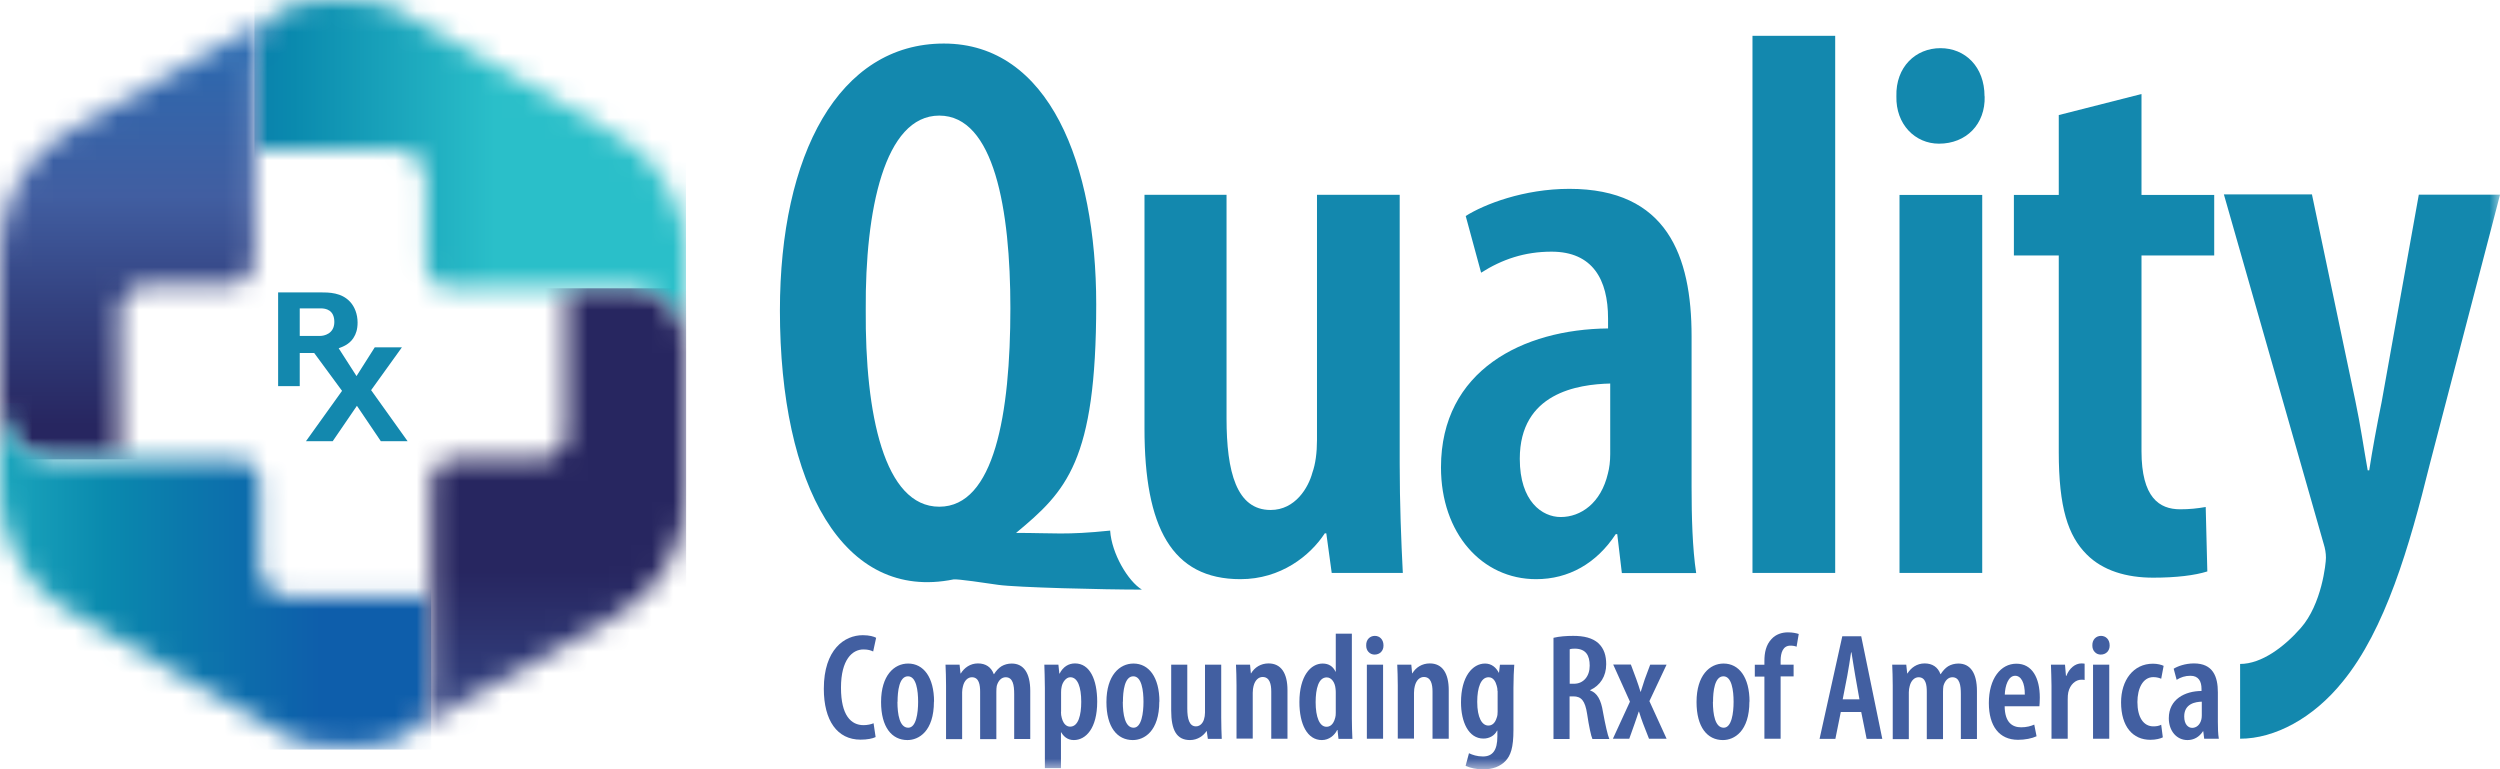 <svg width="117" height="36" viewBox="0 0 117 36" fill="none" xmlns="http://www.w3.org/2000/svg">
<g clip-path="url(#clip0_568_15281)">
<mask id="mask0_568_15281" style="mask-type:luminance" maskUnits="userSpaceOnUse" x="11" y="0" width="22" height="17">
<path d="M13.633 0.286C12.691 0.717 11.906 1.194 11.906 2.768V7.029C11.906 7.029 17.562 6.978 18.479 6.978C19.396 6.978 19.94 7.657 19.94 8.444V12.406C19.94 12.978 20.434 13.492 21.022 13.492H29.663C31.036 13.492 32.112 15.029 32.112 16.171V11.714C32.112 9.937 30.922 7.537 29.277 6.59C27.62 5.644 19.055 0.597 18.27 0.286C17.846 0.114 16.809 0 15.79 0C14.924 0 14.07 0.083 13.633 0.286Z" fill="white"/>
</mask>
<g mask="url(#mask0_568_15281)">
<path d="M32.105 0H11.906V16.171H32.105V0Z" fill="url(#paint0_linear_568_15281)"/>
</g>
<mask id="mask1_568_15281" style="mask-type:luminance" maskUnits="userSpaceOnUse" x="0" y="0" width="14" height="22">
<path d="M3.296 6.07C1.259 7.206 0 9.365 0 11.701V19.054C0 20.4 1.088 21.492 2.429 21.492H5.611V14.514C5.611 13.917 6.263 13.352 6.807 13.352H10.691C11.368 13.352 11.918 12.8 11.918 12.121V2.768C11.918 1.714 12.273 1.155 12.785 0.768L3.296 6.07ZM12.779 0.768L13.639 0.286C13.329 0.432 13.032 0.578 12.779 0.768Z" fill="white"/>
</mask>
<g mask="url(#mask1_568_15281)">
<path d="M13.639 0.286H0V21.498H13.639V0.286Z" fill="url(#paint1_linear_568_15281)"/>
</g>
<mask id="mask2_568_15281" style="mask-type:luminance" maskUnits="userSpaceOnUse" x="0" y="18" width="21" height="17">
<path d="M0 23.212C0 24.984 1.17 27.39 2.815 28.336C4.466 29.282 13.032 34.33 13.816 34.647C14.601 34.965 17.511 35.079 18.453 34.647C19.396 34.216 20.18 33.739 20.18 32.165V27.905C20.18 27.905 14.525 27.955 13.607 27.955C12.69 27.955 12.146 27.276 12.146 26.489V22.527C12.146 21.955 11.653 21.505 11.064 21.505H2.429C1.056 21.505 0 20.216 0 18.87V23.219V23.212Z" fill="white"/>
</mask>
<g mask="url(#mask2_568_15281)">
<path d="M20.18 18.863H0V35.079H20.18V18.863Z" fill="url(#paint2_linear_568_15281)"/>
</g>
<mask id="mask3_568_15281" style="mask-type:luminance" maskUnits="userSpaceOnUse" x="18" y="13" width="15" height="22">
<path d="M18.453 34.641C18.763 34.495 19.06 34.349 19.314 34.159L18.453 34.641ZM26.487 13.486V20.407C26.487 21.003 25.836 21.492 25.292 21.492H21.205C20.648 21.492 20.186 21.956 20.186 22.514V32.159C20.186 33.213 19.832 33.778 19.32 34.159L28.802 28.851C30.852 27.708 32.117 25.537 32.117 23.187V16.165C32.117 15.003 31.029 13.486 29.669 13.486H26.487Z" fill="white"/>
</mask>
<g mask="url(#mask3_568_15281)">
<path d="M32.111 13.492H18.453V34.648H32.111V13.492Z" fill="url(#paint3_linear_568_15281)"/>
</g>
<mask id="mask4_568_15281" style="mask-type:luminance" maskUnits="userSpaceOnUse" x="0" y="0" width="117" height="36">
<path d="M117 0H0V36H117V0Z" fill="white"/>
</mask>
<g mask="url(#mask4_568_15281)">
<path d="M17.368 18.26L18.81 16.254H17.539L16.685 17.6L15.85 16.299C16.04 16.229 16.337 16.121 16.533 15.829C16.533 15.816 16.546 15.81 16.552 15.797C16.659 15.632 16.735 15.41 16.735 15.098C16.735 14.698 16.596 14.356 16.387 14.127C15.982 13.689 15.413 13.683 14.958 13.683H13.016V18.07H14.028V16.521H14.61C14.61 16.521 14.673 16.521 14.705 16.521L16.008 18.292L14.319 20.648H15.571L16.704 18.991L17.823 20.648H19.076L17.374 18.267L17.368 18.26ZM14.028 14.432H15.015C15.242 14.432 15.647 14.502 15.647 15.067C15.647 15.632 15.148 15.721 14.989 15.721H14.028V14.438V14.432Z" fill="#1388AE"/>
<path d="M47.552 24.94C49.304 24.94 49.867 25.048 51.955 24.832C52.024 25.911 52.796 27.206 53.441 27.594C51.632 27.594 47.564 27.492 46.717 27.371C46.16 27.289 44.8 27.086 44.623 27.117C39.473 28.159 36.5 22.743 36.5 14.533C36.5 7.232 39.252 2.038 44.173 2.038C49.095 2.038 51.303 7.67 51.303 14.241C51.303 21.6 49.898 22.991 47.552 24.94ZM47.286 14.419C47.286 9.803 46.527 5.41 43.958 5.41C41.39 5.41 40.485 9.841 40.517 14.489C40.479 19.39 41.384 23.714 43.958 23.714C46.533 23.714 47.286 19.39 47.286 14.413" fill="#1388AE"/>
<path d="M65.506 21.689C65.506 23.581 65.576 25.321 65.652 26.813H62.324L62.071 24.959H62.001C61.312 26.013 59.939 27.105 58.054 27.105C54.834 27.105 53.562 24.673 53.562 20.057V9.118H57.402V19.581C57.402 22.089 57.87 23.867 59.465 23.867C60.622 23.867 61.236 22.813 61.419 22.121C61.565 21.721 61.635 21.175 61.635 20.597V9.118H65.506V21.689Z" fill="#1388AE"/>
<path d="M75.902 26.812L75.687 24.997H75.617C74.712 26.374 73.409 27.105 71.891 27.105C69.354 27.105 67.438 24.959 67.438 21.873C67.438 17.333 71.277 15.409 75.257 15.371V14.901C75.257 13.085 74.535 11.778 72.612 11.778C71.347 11.778 70.297 12.139 69.316 12.762L68.595 10.108C69.462 9.562 71.309 8.838 73.447 8.838C78.008 8.838 79.166 11.962 79.166 15.739V22.787C79.166 24.165 79.204 25.657 79.381 26.819H75.908L75.902 26.812ZM75.358 17.949C73.839 17.987 71.126 18.387 71.126 21.473C71.126 23.473 72.176 24.197 73.042 24.197C73.985 24.197 74.927 23.543 75.25 22.159C75.32 21.905 75.358 21.581 75.358 21.251V17.943V17.949Z" fill="#1388AE"/>
<path d="M85.887 1.676H82.016V26.813H85.887V1.676Z" fill="#1388AE"/>
<path d="M92.882 4.508C92.92 5.816 92.015 6.724 90.744 6.724C89.624 6.724 88.719 5.816 88.751 4.508C88.713 3.13 89.656 2.254 90.813 2.254C91.971 2.254 92.876 3.124 92.876 4.508M88.897 9.124H92.768V26.813H88.897V9.124Z" fill="#1388AE"/>
<path d="M100.222 4.4V9.124H103.625V11.956H100.222V21.111C100.222 23.289 101.057 23.835 102.031 23.835C102.468 23.835 102.828 23.797 103.227 23.727L103.303 26.743C102.721 26.927 101.854 27.035 100.766 27.035C99.532 27.035 98.412 26.712 97.653 25.943C96.787 25.073 96.35 23.765 96.35 21.15V11.956H94.25V9.124H96.35V5.385L100.222 4.4Z" fill="#1388AE"/>
<path d="M108.203 9.118L110.227 18.743C110.48 19.943 110.626 20.997 110.809 22.013H110.879C111.024 21.067 111.239 19.905 111.461 18.813L113.2 9.111H117.002L113.706 21.753C112.764 25.569 111.631 29.467 109.639 31.899C108.266 33.607 106.457 34.572 104.837 34.572V31.073C105.843 31.073 106.9 30.273 107.671 29.397C108.664 28.273 108.854 26.356 108.854 26.102C108.854 25.886 108.816 25.664 108.747 25.448L104.078 9.099H108.203V9.118Z" fill="#1388AE"/>
<path d="M40.978 34.495C40.838 34.565 40.585 34.616 40.275 34.616C39.181 34.616 38.555 33.721 38.555 32.235C38.555 30.387 39.529 29.727 40.377 29.727C40.687 29.727 40.902 29.791 41.003 29.848L40.864 30.489C40.75 30.438 40.636 30.394 40.408 30.394C39.889 30.394 39.358 30.87 39.358 32.184C39.358 33.498 39.839 33.937 40.414 33.937C40.592 33.937 40.769 33.898 40.883 33.848L40.978 34.489V34.495Z" fill="#425FA1"/>
<path d="M43.708 32.832C43.708 34.235 42.993 34.635 42.468 34.635C41.734 34.635 41.234 34.026 41.234 32.857C41.234 31.6 41.854 31.054 42.5 31.054C43.221 31.054 43.714 31.695 43.714 32.838M42 32.845C42 33.429 42.101 34.057 42.506 34.057C42.879 34.057 42.968 33.365 42.968 32.845C42.968 32.324 42.886 31.651 42.493 31.651C42.082 31.651 42.006 32.343 42.006 32.845" fill="#425FA1"/>
<path d="M44.275 32.083C44.275 31.689 44.263 31.416 44.25 31.105H44.908L44.952 31.518H44.965C45.129 31.251 45.408 31.048 45.768 31.048C46.129 31.048 46.388 31.219 46.508 31.549H46.521C46.616 31.397 46.736 31.264 46.869 31.181C47.008 31.099 47.173 31.054 47.35 31.054C47.894 31.054 48.216 31.48 48.216 32.337V34.584H47.464V32.483C47.464 32.064 47.407 31.695 47.065 31.695C46.875 31.695 46.717 31.848 46.648 32.102C46.635 32.172 46.629 32.273 46.629 32.381V34.591H45.87V32.375C45.87 32.064 45.825 31.695 45.484 31.695C45.306 31.695 45.129 31.841 45.066 32.121C45.047 32.191 45.028 32.292 45.028 32.394V34.591H44.275V32.096V32.083Z" fill="#425FA1"/>
<path d="M48.9 32.197C48.9 31.734 48.881 31.397 48.875 31.105H49.533L49.577 31.524H49.59C49.754 31.2 50.014 31.048 50.311 31.048C51.001 31.048 51.349 31.797 51.349 32.838C51.349 34.089 50.817 34.635 50.254 34.635C49.95 34.635 49.767 34.451 49.666 34.273H49.653V35.949H48.9V32.203V32.197ZM49.653 33.308C49.653 33.416 49.666 33.524 49.691 33.6C49.78 33.937 49.957 34.007 50.083 34.007C50.469 34.007 50.602 33.461 50.602 32.845C50.602 32.159 50.438 31.695 50.09 31.695C49.9 31.695 49.729 31.911 49.685 32.14C49.666 32.216 49.659 32.305 49.659 32.394V33.308H49.653Z" fill="#425FA1"/>
<path d="M54.255 32.832C54.255 34.235 53.54 34.635 53.015 34.635C52.281 34.635 51.781 34.026 51.781 32.857C51.781 31.6 52.401 31.054 53.047 31.054C53.768 31.054 54.261 31.695 54.261 32.838M52.547 32.845C52.547 33.429 52.648 34.057 53.053 34.057C53.426 34.057 53.515 33.365 53.515 32.845C53.515 32.324 53.432 31.651 53.04 31.651C52.629 31.651 52.553 32.343 52.553 32.845" fill="#425FA1"/>
<path d="M57.153 33.575C57.153 33.943 57.166 34.286 57.178 34.578H56.527L56.476 34.216H56.464C56.331 34.419 56.059 34.635 55.692 34.635C55.059 34.635 54.812 34.159 54.812 33.251V31.105H55.565V33.156C55.565 33.645 55.66 33.994 55.97 33.994C56.198 33.994 56.318 33.784 56.35 33.651C56.375 33.575 56.394 33.467 56.394 33.353V31.105H57.153V33.569V33.575Z" fill="#425FA1"/>
<path d="M57.869 32.083C57.869 31.689 57.856 31.416 57.844 31.105H58.502L58.54 31.511H58.552C58.717 31.232 59.008 31.048 59.368 31.048C59.95 31.048 60.254 31.499 60.254 32.299V34.572H59.495V32.368C59.495 32.026 59.425 31.683 59.09 31.683C58.907 31.683 58.736 31.823 58.666 32.108C58.647 32.178 58.628 32.292 58.628 32.419V34.565H57.869V32.07V32.083Z" fill="#425FA1"/>
<path d="M63.267 29.651V33.638C63.267 33.924 63.28 34.318 63.292 34.578H62.641L62.596 34.165H62.578C62.457 34.413 62.198 34.635 61.863 34.635C61.186 34.635 60.812 33.905 60.812 32.857C60.812 31.638 61.338 31.054 61.901 31.054C62.185 31.054 62.388 31.187 62.502 31.435H62.514V29.657H63.267V29.651ZM62.514 32.438C62.514 32.375 62.514 32.292 62.502 32.222C62.476 31.943 62.318 31.702 62.09 31.702C61.705 31.702 61.572 32.241 61.572 32.864C61.572 33.562 61.755 34.013 62.078 34.013C62.223 34.013 62.4 33.937 62.489 33.587C62.508 33.524 62.514 33.448 62.514 33.359V32.438Z" fill="#425FA1"/>
<path d="M64.747 30.203C64.754 30.457 64.577 30.635 64.33 30.635C64.109 30.635 63.931 30.457 63.938 30.203C63.931 29.93 64.115 29.759 64.343 29.759C64.57 29.759 64.747 29.93 64.747 30.203ZM63.969 31.105H64.728V34.572H63.969V31.105Z" fill="#425FA1"/>
<path d="M65.416 32.083C65.416 31.689 65.403 31.416 65.391 31.105H66.049L66.087 31.511H66.099C66.264 31.232 66.555 31.048 66.915 31.048C67.497 31.048 67.801 31.499 67.801 32.299V34.572H67.042V32.368C67.042 32.026 66.972 31.683 66.637 31.683C66.453 31.683 66.283 31.823 66.213 32.108C66.194 32.178 66.175 32.292 66.175 32.419V34.565H65.416V32.07V32.083Z" fill="#425FA1"/>
<path d="M70.868 31.105C70.849 31.391 70.829 31.734 70.829 32.197V34.165C70.829 34.984 70.703 35.365 70.444 35.626C70.21 35.867 69.862 36.007 69.412 36.007C69.103 36.007 68.811 35.943 68.59 35.842L68.748 35.251C68.906 35.327 69.128 35.403 69.4 35.403C69.855 35.403 70.077 35.111 70.077 34.464V34.191H70.064C69.944 34.432 69.697 34.565 69.425 34.565C68.723 34.565 68.375 33.784 68.375 32.87C68.375 31.657 68.919 31.054 69.501 31.054C69.811 31.054 70.02 31.245 70.14 31.48H70.153L70.197 31.111H70.861L70.868 31.105ZM70.083 32.337C70.083 32.254 70.07 32.159 70.045 32.089C69.995 31.899 69.887 31.695 69.665 31.695C69.305 31.695 69.134 32.178 69.134 32.845C69.134 33.594 69.362 33.956 69.653 33.956C69.792 33.956 69.957 33.886 70.045 33.594C70.083 33.499 70.089 33.403 70.089 33.308V32.343L70.083 32.337Z" fill="#425FA1"/>
<path d="M72.71 29.848C72.969 29.784 73.304 29.759 73.627 29.759C74.114 29.759 74.525 29.848 74.81 30.108C75.075 30.362 75.17 30.686 75.17 31.086C75.17 31.645 74.898 32.076 74.418 32.298V32.311C74.753 32.432 74.93 32.756 75.019 33.321C75.126 33.905 75.24 34.419 75.316 34.584H74.525C74.462 34.451 74.361 33.981 74.278 33.416C74.183 32.794 74.006 32.59 73.633 32.59H73.456V34.584H72.703V29.854L72.71 29.848ZM73.462 32H73.658C74.114 32 74.398 31.645 74.398 31.156C74.398 30.667 74.215 30.368 73.715 30.356C73.62 30.356 73.525 30.362 73.462 30.387V32.006V32Z" fill="#425FA1"/>
<path d="M76.326 31.105L76.579 31.784C76.655 31.988 76.718 32.191 76.775 32.375H76.787C76.851 32.184 76.914 31.975 76.977 31.784L77.23 31.105H77.996L77.192 32.813L77.996 34.572H77.173L76.895 33.861C76.826 33.683 76.769 33.505 76.705 33.302H76.693C76.636 33.486 76.566 33.67 76.503 33.861L76.25 34.572H75.484L76.281 32.838L75.497 31.099H76.319L76.326 31.105Z" fill="#425FA1"/>
<path d="M81.872 32.831C81.872 34.235 81.157 34.635 80.632 34.635C79.898 34.635 79.398 34.025 79.398 32.857C79.398 31.6 80.018 31.054 80.664 31.054C81.385 31.054 81.878 31.695 81.878 32.838M80.164 32.844C80.164 33.428 80.265 34.057 80.67 34.057C81.043 34.057 81.132 33.365 81.132 32.844C81.132 32.324 81.049 31.651 80.657 31.651C80.246 31.651 80.17 32.343 80.17 32.844" fill="#425FA1"/>
<path d="M82.574 34.578V31.664H82.125V31.111H82.574V30.94C82.574 30.552 82.644 30.184 82.909 29.905C83.112 29.683 83.397 29.594 83.675 29.594C83.896 29.594 84.061 29.632 84.181 29.67L84.08 30.267C84.01 30.235 83.909 30.216 83.789 30.216C83.441 30.216 83.333 30.552 83.333 30.921V31.105H83.941V31.657H83.333V34.572H82.574V34.578Z" fill="#425FA1"/>
<path d="M86.149 33.321L85.896 34.578H85.156L86.219 29.778H87.105L88.091 34.578H87.358L87.105 33.321H86.156H86.149ZM87.022 32.73L86.826 31.625C86.769 31.314 86.706 30.87 86.649 30.533H86.63C86.58 30.87 86.51 31.321 86.453 31.625L86.238 32.73H87.022Z" fill="#425FA1"/>
<path d="M88.58 32.083C88.58 31.689 88.567 31.416 88.555 31.105H89.213L89.257 31.518H89.269C89.434 31.251 89.712 31.048 90.073 31.048C90.433 31.048 90.693 31.219 90.813 31.549H90.826C90.921 31.397 91.041 31.264 91.174 31.181C91.313 31.099 91.477 31.054 91.654 31.054C92.198 31.054 92.521 31.48 92.521 32.337V34.584H91.768V32.483C91.768 32.064 91.711 31.695 91.37 31.695C91.18 31.695 91.022 31.848 90.952 32.102C90.94 32.172 90.933 32.273 90.933 32.381V34.591H90.174V32.375C90.174 32.064 90.13 31.695 89.788 31.695C89.611 31.695 89.434 31.841 89.371 32.121C89.352 32.191 89.333 32.292 89.333 32.394V34.591H88.58V32.096V32.083Z" fill="#425FA1"/>
<path d="M93.818 33.048C93.824 33.822 94.185 34.038 94.59 34.038C94.837 34.038 95.052 33.981 95.203 33.911L95.311 34.457C95.096 34.559 94.767 34.623 94.444 34.623C93.559 34.623 93.078 33.975 93.078 32.902C93.078 31.753 93.635 31.061 94.368 31.061C95.102 31.061 95.463 31.721 95.463 32.648C95.463 32.851 95.45 32.959 95.444 33.054H93.818V33.048ZM94.761 32.508C94.767 31.949 94.584 31.626 94.311 31.626C93.983 31.626 93.837 32.102 93.824 32.508H94.761Z" fill="#425FA1"/>
<path d="M96.01 32.083C96.01 31.759 95.991 31.403 95.984 31.105H96.642L96.687 31.632H96.706C96.838 31.276 97.123 31.048 97.408 31.048C97.477 31.048 97.522 31.054 97.56 31.061V31.823C97.515 31.81 97.471 31.81 97.408 31.81C97.142 31.81 96.876 32.032 96.794 32.407C96.775 32.495 96.769 32.603 96.769 32.743V34.572H96.01V32.076V32.083Z" fill="#425FA1"/>
<path d="M98.732 30.203C98.738 30.457 98.561 30.635 98.314 30.635C98.093 30.635 97.916 30.457 97.922 30.203C97.916 29.93 98.099 29.759 98.327 29.759C98.555 29.759 98.732 29.93 98.732 30.203ZM97.954 31.105H98.713V34.572H97.954V31.105Z" fill="#425FA1"/>
<path d="M101.22 34.508C101.113 34.565 100.891 34.623 100.638 34.623C99.816 34.623 99.266 34.007 99.266 32.87C99.266 31.835 99.841 31.061 100.759 31.061C100.961 31.061 101.163 31.111 101.258 31.162L101.144 31.765C101.069 31.734 100.948 31.689 100.778 31.689C100.284 31.689 100.031 32.222 100.031 32.857C100.031 33.569 100.316 33.994 100.778 33.994C100.917 33.994 101.037 33.975 101.144 33.918L101.22 34.508Z" fill="#425FA1"/>
<path d="M103.157 34.578L103.113 34.222H103.1C102.923 34.495 102.67 34.635 102.373 34.635C101.873 34.635 101.5 34.216 101.5 33.613C101.5 32.724 102.253 32.343 103.031 32.337V32.242C103.031 31.886 102.892 31.626 102.512 31.626C102.265 31.626 102.057 31.695 101.867 31.816L101.728 31.296C101.899 31.188 102.259 31.048 102.677 31.048C103.569 31.048 103.796 31.664 103.796 32.4V33.784C103.796 34.057 103.803 34.349 103.841 34.572H103.157V34.578ZM103.05 32.838C102.753 32.845 102.221 32.927 102.221 33.53C102.221 33.924 102.424 34.064 102.594 34.064C102.778 34.064 102.961 33.937 103.025 33.664C103.037 33.613 103.044 33.549 103.044 33.486V32.838H103.05Z" fill="#425FA1"/>
</g>
</g>
<defs>
<linearGradient id="paint0_linear_568_15281" x1="3.558" y1="8.949" x2="23.149" y2="8.949" gradientUnits="userSpaceOnUse">
<stop stop-color="#0E5EAB"/>
<stop offset="0.34" stop-color="#0B79AC"/>
<stop offset="0.52" stop-color="#0A8AAE"/>
<stop offset="1" stop-color="#2ABFC9"/>
</linearGradient>
<linearGradient id="paint1_linear_568_15281" x1="6.603" y1="19.885" x2="6.603" y2="-0.712" gradientUnits="userSpaceOnUse">
<stop stop-color="#272660"/>
<stop offset="0.27" stop-color="#33417F"/>
<stop offset="0.52" stop-color="#415EA1"/>
<stop offset="0.75" stop-color="#3365AA"/>
<stop offset="1" stop-color="#2071B9"/>
</linearGradient>
<linearGradient id="paint2_linear_568_15281" x1="14.999" y1="27.512" x2="-4.41" y2="27.512" gradientUnits="userSpaceOnUse">
<stop stop-color="#0E5EAB"/>
<stop offset="0.34" stop-color="#0B79AC"/>
<stop offset="0.52" stop-color="#0A8AAE"/>
<stop offset="1" stop-color="#2ABFC9"/>
</linearGradient>
<linearGradient id="paint3_linear_568_15281" x1="26.236" y1="26.738" x2="26.236" y2="48.821" gradientUnits="userSpaceOnUse">
<stop stop-color="#272660"/>
<stop offset="0.27" stop-color="#33417F"/>
<stop offset="0.52" stop-color="#415EA1"/>
<stop offset="0.75" stop-color="#3365AA"/>
<stop offset="1" stop-color="#2071B9"/>
</linearGradient>
<clipPath id="clip0_568_15281">
<rect width="117" height="36" fill="white"/>
</clipPath>
</defs>
</svg>
